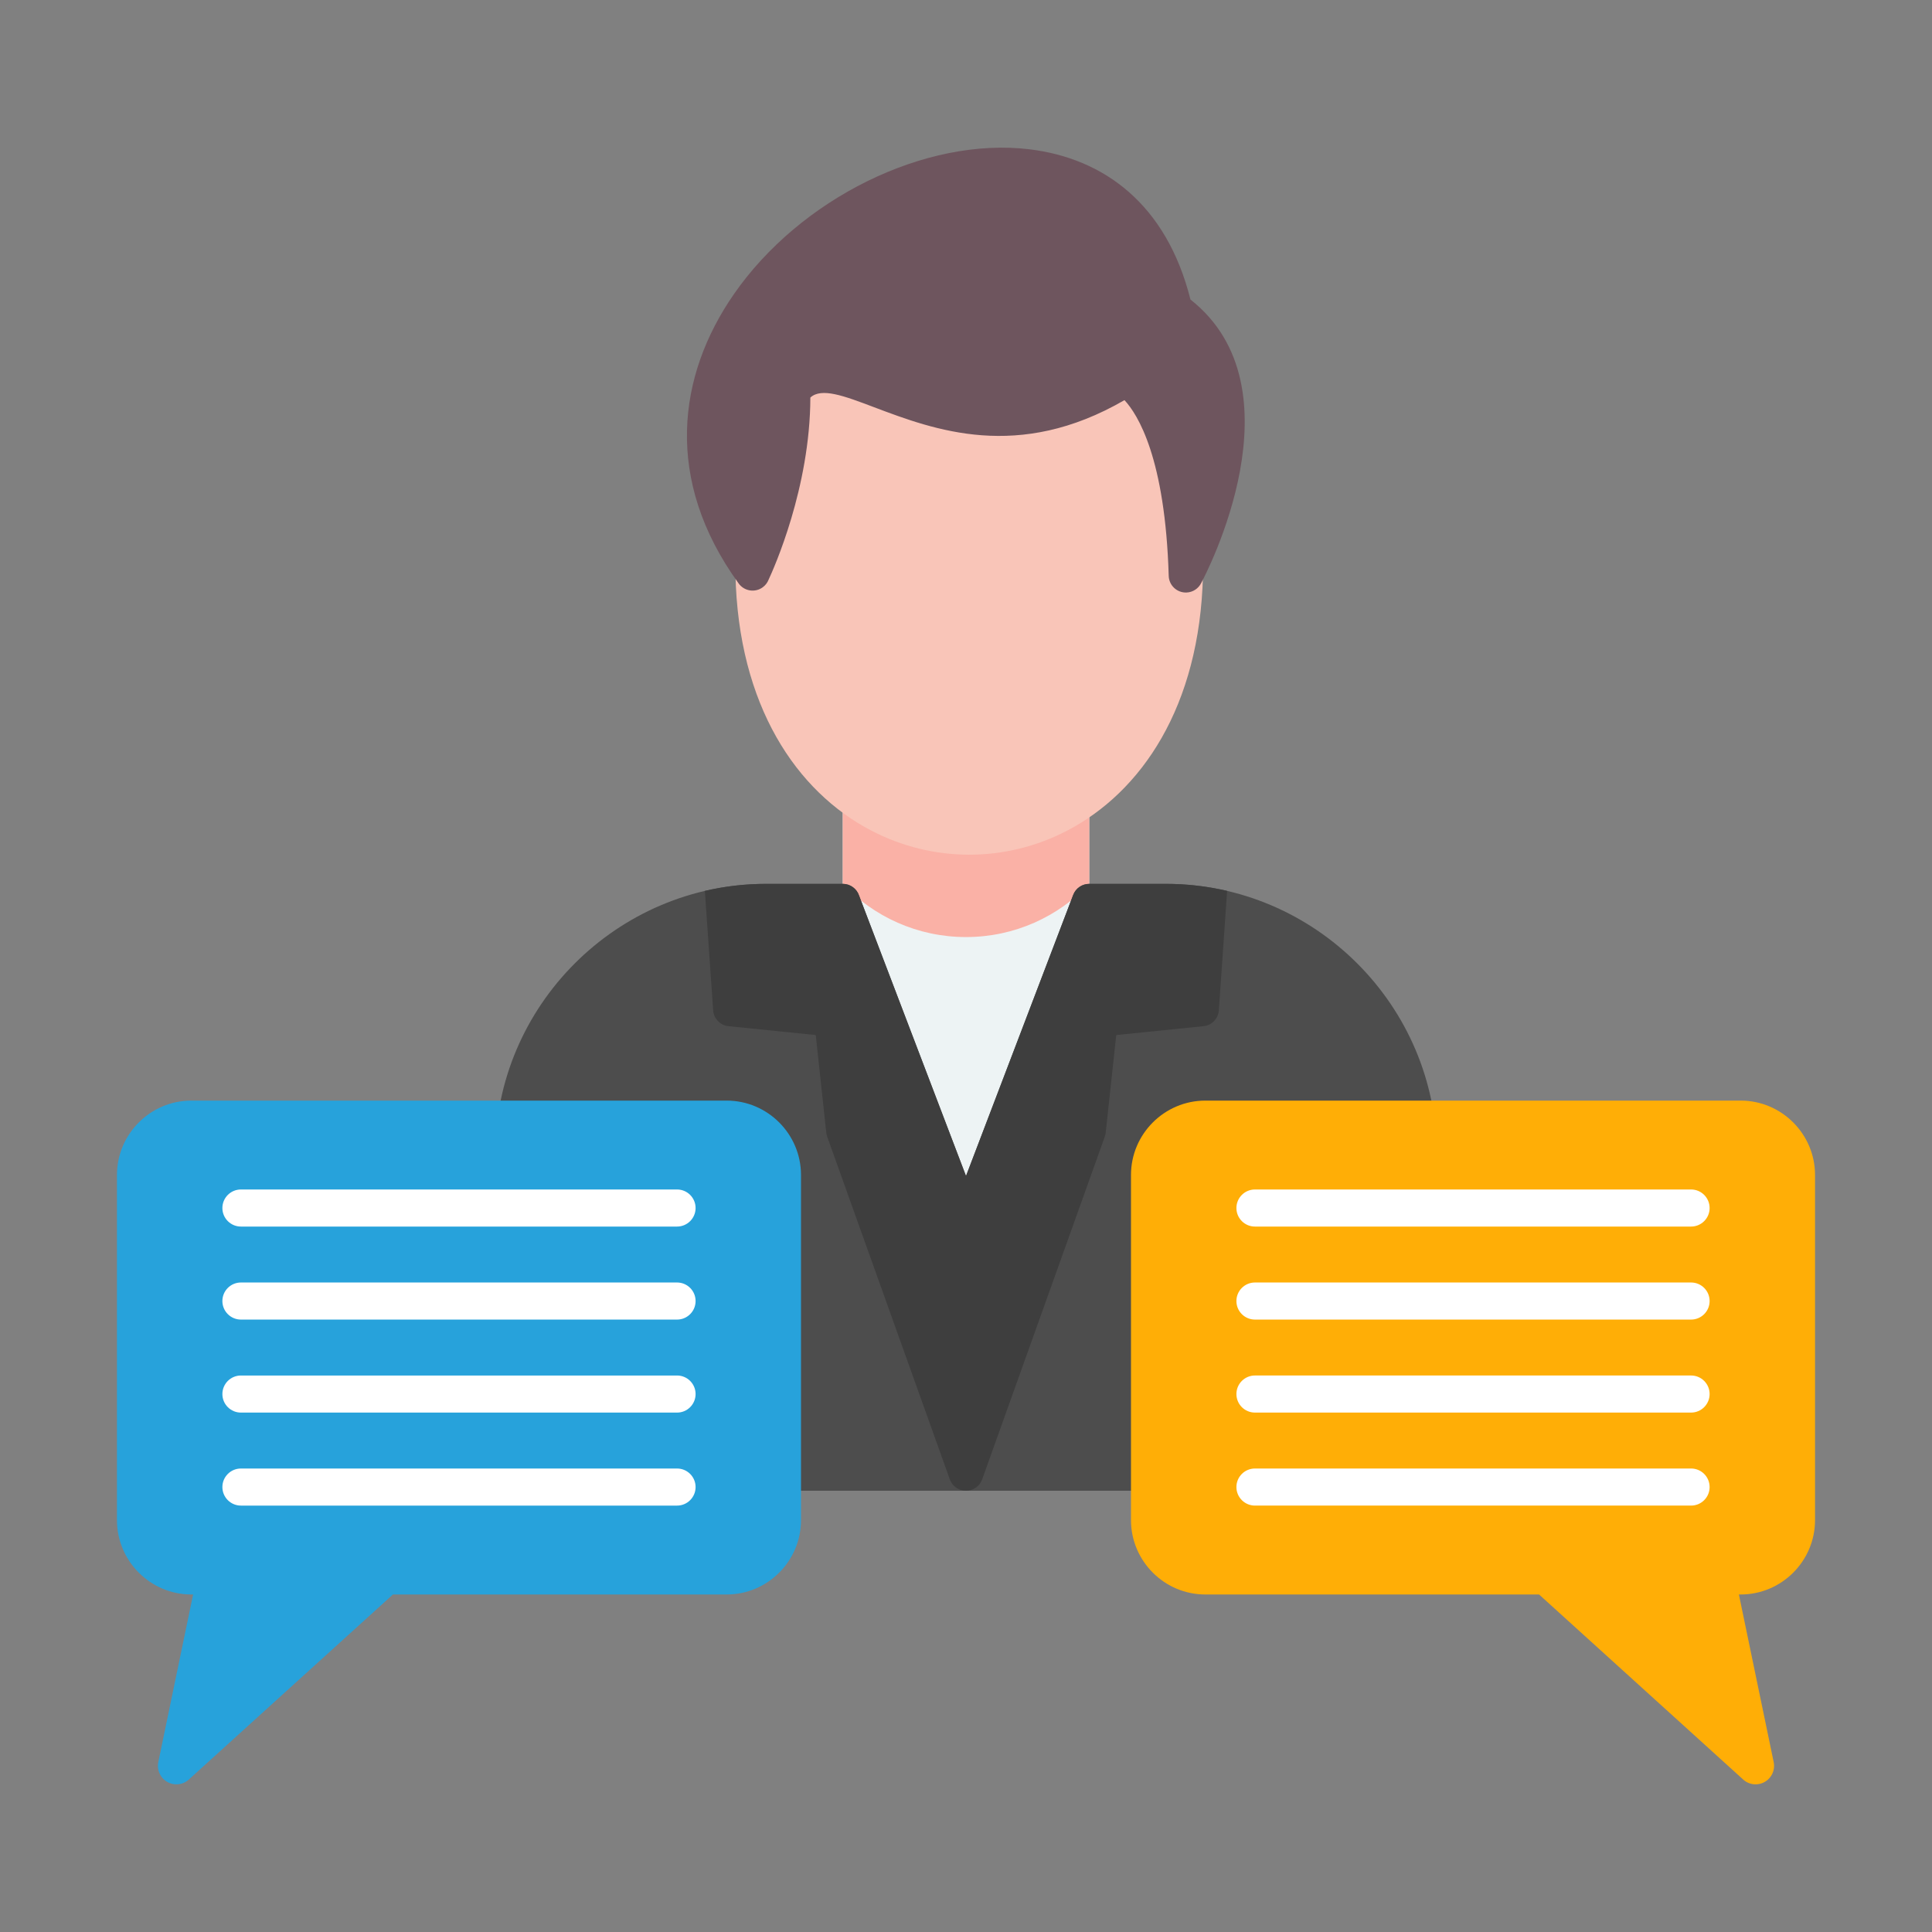 <svg xmlns="http://www.w3.org/2000/svg" clip-rule="evenodd" fill-rule="evenodd" height="173.397mm" image-rendering="optimizeQuality" shape-rendering="geometricPrecision" text-rendering="geometricPrecision" viewBox="0 0 173.397 173.397" width="173.397mm"><rect x="0" y="0" width="173.397" height="173.397" fill="#808080" stroke="none"/><g id="Layer_x0020_1"><g id="_389831776"><g><path id="_389832808" d="m75.638 70.9c0-.853.607-1.544 1.355-1.544.238 0 16.754.483 19.411.483.748 0 1.355.692 1.355 1.544v32.654c0 .853-.607 1.544-1.355 1.544-4.146 0-15.264 0-19.411 0-.749 0-1.355-.692-1.355-1.544z" fill="#edf3f4"></path><path id="_389832904" d="m75.638 68.807c0-.853.607-1.545 1.355-1.545.238 0 16.754.483 19.411.483.749 0 1.355.692 1.355 1.545v10.037c-2.772 2.939-6.702 4.774-11.061 4.774s-8.289-1.835-11.061-4.774z" fill="#fab1a6" fill-rule="nonzero"></path><path id="_389833024" d="m44.44 132.248v-28.597c0-6.691 2.736-12.773 7.144-17.181s10.49-7.144 17.181-7.144h6.873c.686 0 1.268.448 1.469 1.067l9.592 25.153 9.619-25.225c.234-.616.82-.994 1.442-.994v-.001h6.873c6.691 0 12.773 2.736 17.181 7.144 4.408 4.408 7.144 10.49 7.144 17.181v28.597c0 .853-.692 1.544-1.544 1.544h-81.428c-.853 0-1.544-.692-1.544-1.544z" fill="#4d4d4d"></path><path id="_389833360" d="m63.887 133.793h-3.089v-26.16c0-.853.692-1.545 1.544-1.545s1.544.692 1.544 1.545z" fill="#3e3e3e"></path><path id="_389833168" d="m112.599 133.793h-3.089v-26.16c0-.853.692-1.545 1.544-1.545s1.544.692 1.544 1.545z" fill="#3e3e3e"></path><path id="_389832952" d="m106.796 50.093c.686.168 1.188.795 1.17 1.531-.284 11.817-5.535 19.474-12.224 22.944-2.761 1.433-5.77 2.146-8.782 2.141-3.011-.005-6.021-.73-8.784-2.175-6.685-3.496-11.921-11.185-12.17-23.038-.012-.629.355-1.177.89-1.426-.829-2.89-2.184-9.817 2.28-13.99 2.02-1.889 2.119-2.952 2.176-3.579.046-.503.076-.818.591-1.061.606-.286 1.997-.309 5.724-.371.674-.011 1.425-.024 2.263-.039 5.215-.096 8.298-.613 10.567-.993 3.509-.588 5.123-.859 9.508 1.148 7.114 3.256 7.111 4.903 7.103 8.561l-.001.356h.002c0 2.867-.215 7.842-.314 9.991z" fill="#f9c5b8" fill-rule="nonzero"></path><path id="_389832088" d="m106.844 26.883c10.098 7.957 1.436 24.559.965 25.442-.245.493-.748.838-1.336.854-.85.023-1.557-.647-1.581-1.496-.314-10.582-2.78-14.49-3.971-15.771-9.539 5.524-17.067 2.678-22.485.631-2.691-1.017-4.707-1.779-5.707-.863-.017 8.093-3.299 15.385-3.746 16.341-.103.268-.283.511-.533.692-.69.5-1.654.346-2.154-.344-6.755-9.317-5.468-18.695-.434-25.962 2.972-4.29 7.263-7.822 11.96-10.136 4.736-2.333 9.91-3.445 14.6-2.869 6.632.814 12.265 4.896 14.421 13.48z" fill="#6e555e"></path><path id="_389832016" d="m63.263 79.958c1.769-.413 3.611-.631 5.502-.631h6.873c.686 0 1.268.448 1.469 1.067l9.592 25.153 9.619-25.225c.234-.616.82-.994 1.442-.994v-.001h6.873c1.891 0 3.732.219 5.502.631l-.747 10.766c-.077.757-.691 1.329-1.425 1.38l-7.781.791-.943 8.752c-.013.124-.041.243-.081.355l.002.001-11.008 30.764-.002.006-.004.01c-.07.188-.172.355-.299.496l-.001.001-.023.025-.003.003-.018.019-.012.013-.013.012-.019.018-.003.003-.025.023-.001.001c-.141.127-.308.229-.496.299l-.01.004-.005.002-.029.01-.004.001-.019.006-.012.004-.011.003-.009.003-.025.007-.01.003-.026.007-.015.004-.02.004-.02.004-.017.004-.02.004-.015.003-.024.004-.015.002-.022.003-.014.002-.022.003-.014.001-.028.003-.007.001-.027.002-.015.001-.024.001-.013 0-.026.001-.004 0h-.025l-.004-0-.026-.001-.013-0-.024-.001-.015-.001-.027-.002-.007-.001-.028-.003-.014-.001-.022-.003-.014-.002-.022-.003-.015-.002-.024-.004-.016-.003-.02-.004-.017-.004-.02-.004-.02-.004-.015-.004-.026-.007-.01-.003-.025-.007-.009-.003-.011-.003-.012-.004-.019-.006-.004-.001-.029-.01-.005-.002-.01-.004c-.188-.07-.355-.172-.496-.299l-.001-.001-.025-.023-.003-.003-.019-.018-.013-.012-.012-.013-.018-.019-.003-.003-.023-.025-.001-.001c-.127-.141-.229-.308-.299-.496l-.004-.01-.002-.006-11.008-30.764.002-.001c-.04-.112-.068-.231-.081-.355l-.942-8.752-7.781-.791c-.734-.051-1.347-.623-1.425-1.38l-.747-10.766z" fill="#3e3e3e"></path></g><g fill-rule="nonzero"><path id="_389832640" d="m17.171 98.779h48.046c1.837 0 3.505.75 4.714 1.959 1.208 1.208 1.959 2.877 1.959 4.714v30.98c0 1.837-.75 3.505-1.959 4.714-1.208 1.208-2.877 1.959-4.714 1.959h-29.952l-18.241 16.537c-.383.393-.951.588-1.528.468-.897-.187-1.474-1.065-1.287-1.963l3.122-15.042h-.16c-1.837 0-3.505-.75-4.714-1.959-1.208-1.209-1.959-2.877-1.959-4.714v-30.98c0-1.837.75-3.505 1.959-4.714 1.208-1.208 2.877-1.959 4.714-1.959z" fill="#27a2db"></path><path id="_389832616" d="m60.765 106.756c.919 0 1.664.745 1.664 1.664 0 .919-.745 1.664-1.664 1.664h-39.142c-.919 0-1.664-.745-1.664-1.664 0-.919.745-1.664 1.664-1.664z" fill="#fff"></path><path id="_389832136" d="m60.765 115.104c.919 0 1.664.745 1.664 1.664 0 .919-.745 1.664-1.664 1.664h-39.142c-.919 0-1.664-.745-1.664-1.664 0-.919.745-1.664 1.664-1.664z" fill="#fff"></path><path id="_389832040" d="m60.765 123.452c.919 0 1.664.745 1.664 1.664 0 .919-.745 1.664-1.664 1.664h-39.142c-.919 0-1.664-.745-1.664-1.664 0-.919.745-1.664 1.664-1.664z" fill="#fff"></path><path id="_389832376" d="m60.765 131.799c.919 0 1.664.745 1.664 1.664 0 .919-.745 1.664-1.664 1.664h-39.142c-.919 0-1.664-.745-1.664-1.664 0-.919.745-1.664 1.664-1.664z" fill="#fff"></path></g><path id="_389832328" d="m108.18 98.779h48.046c1.837 0 3.505.75 4.714 1.959 1.208 1.208 1.959 2.877 1.959 4.714v30.98c0 1.837-.75 3.505-1.959 4.714-1.208 1.208-2.877 1.959-4.714 1.959h-.16l3.122 15.042c.187.897-.39 1.776-1.287 1.963-.576.12-1.145-.075-1.528-.468l-18.241-16.537h-29.952c-1.837 0-3.505-.75-4.714-1.959-1.208-1.209-1.959-2.877-1.959-4.714v-30.98c0-1.837.75-3.505 1.959-4.714 1.208-1.208 2.877-1.959 4.714-1.959z" fill="#ffae06"></path><path id="_389832496" d="m112.632 110.084c-.919 0-1.664-.745-1.664-1.664 0-.919.745-1.664 1.664-1.664h39.142c.919 0 1.664.745 1.664 1.664 0 .919-.745 1.664-1.664 1.664z" fill="#fff" fill-rule="nonzero"></path><path id="_389832520" d="m112.632 118.432c-.919 0-1.664-.745-1.664-1.664 0-.919.745-1.664 1.664-1.664h39.142c.919 0 1.664.745 1.664 1.664 0 .919-.745 1.664-1.664 1.664z" fill="#fff" fill-rule="nonzero"></path><path id="_389832592" d="m112.632 126.779c-.919 0-1.664-.745-1.664-1.664 0-.919.745-1.664 1.664-1.664h39.142c.919 0 1.664.745 1.664 1.664 0 .919-.745 1.664-1.664 1.664z" fill="#fff" fill-rule="nonzero"></path><path id="_389831944" d="m112.632 135.127c-.919 0-1.664-.745-1.664-1.664 0-.919.745-1.664 1.664-1.664h39.142c.919 0 1.664.745 1.664 1.664 0 .919-.745 1.664-1.664 1.664z" fill="#fff" fill-rule="nonzero"></path></g></g></svg>